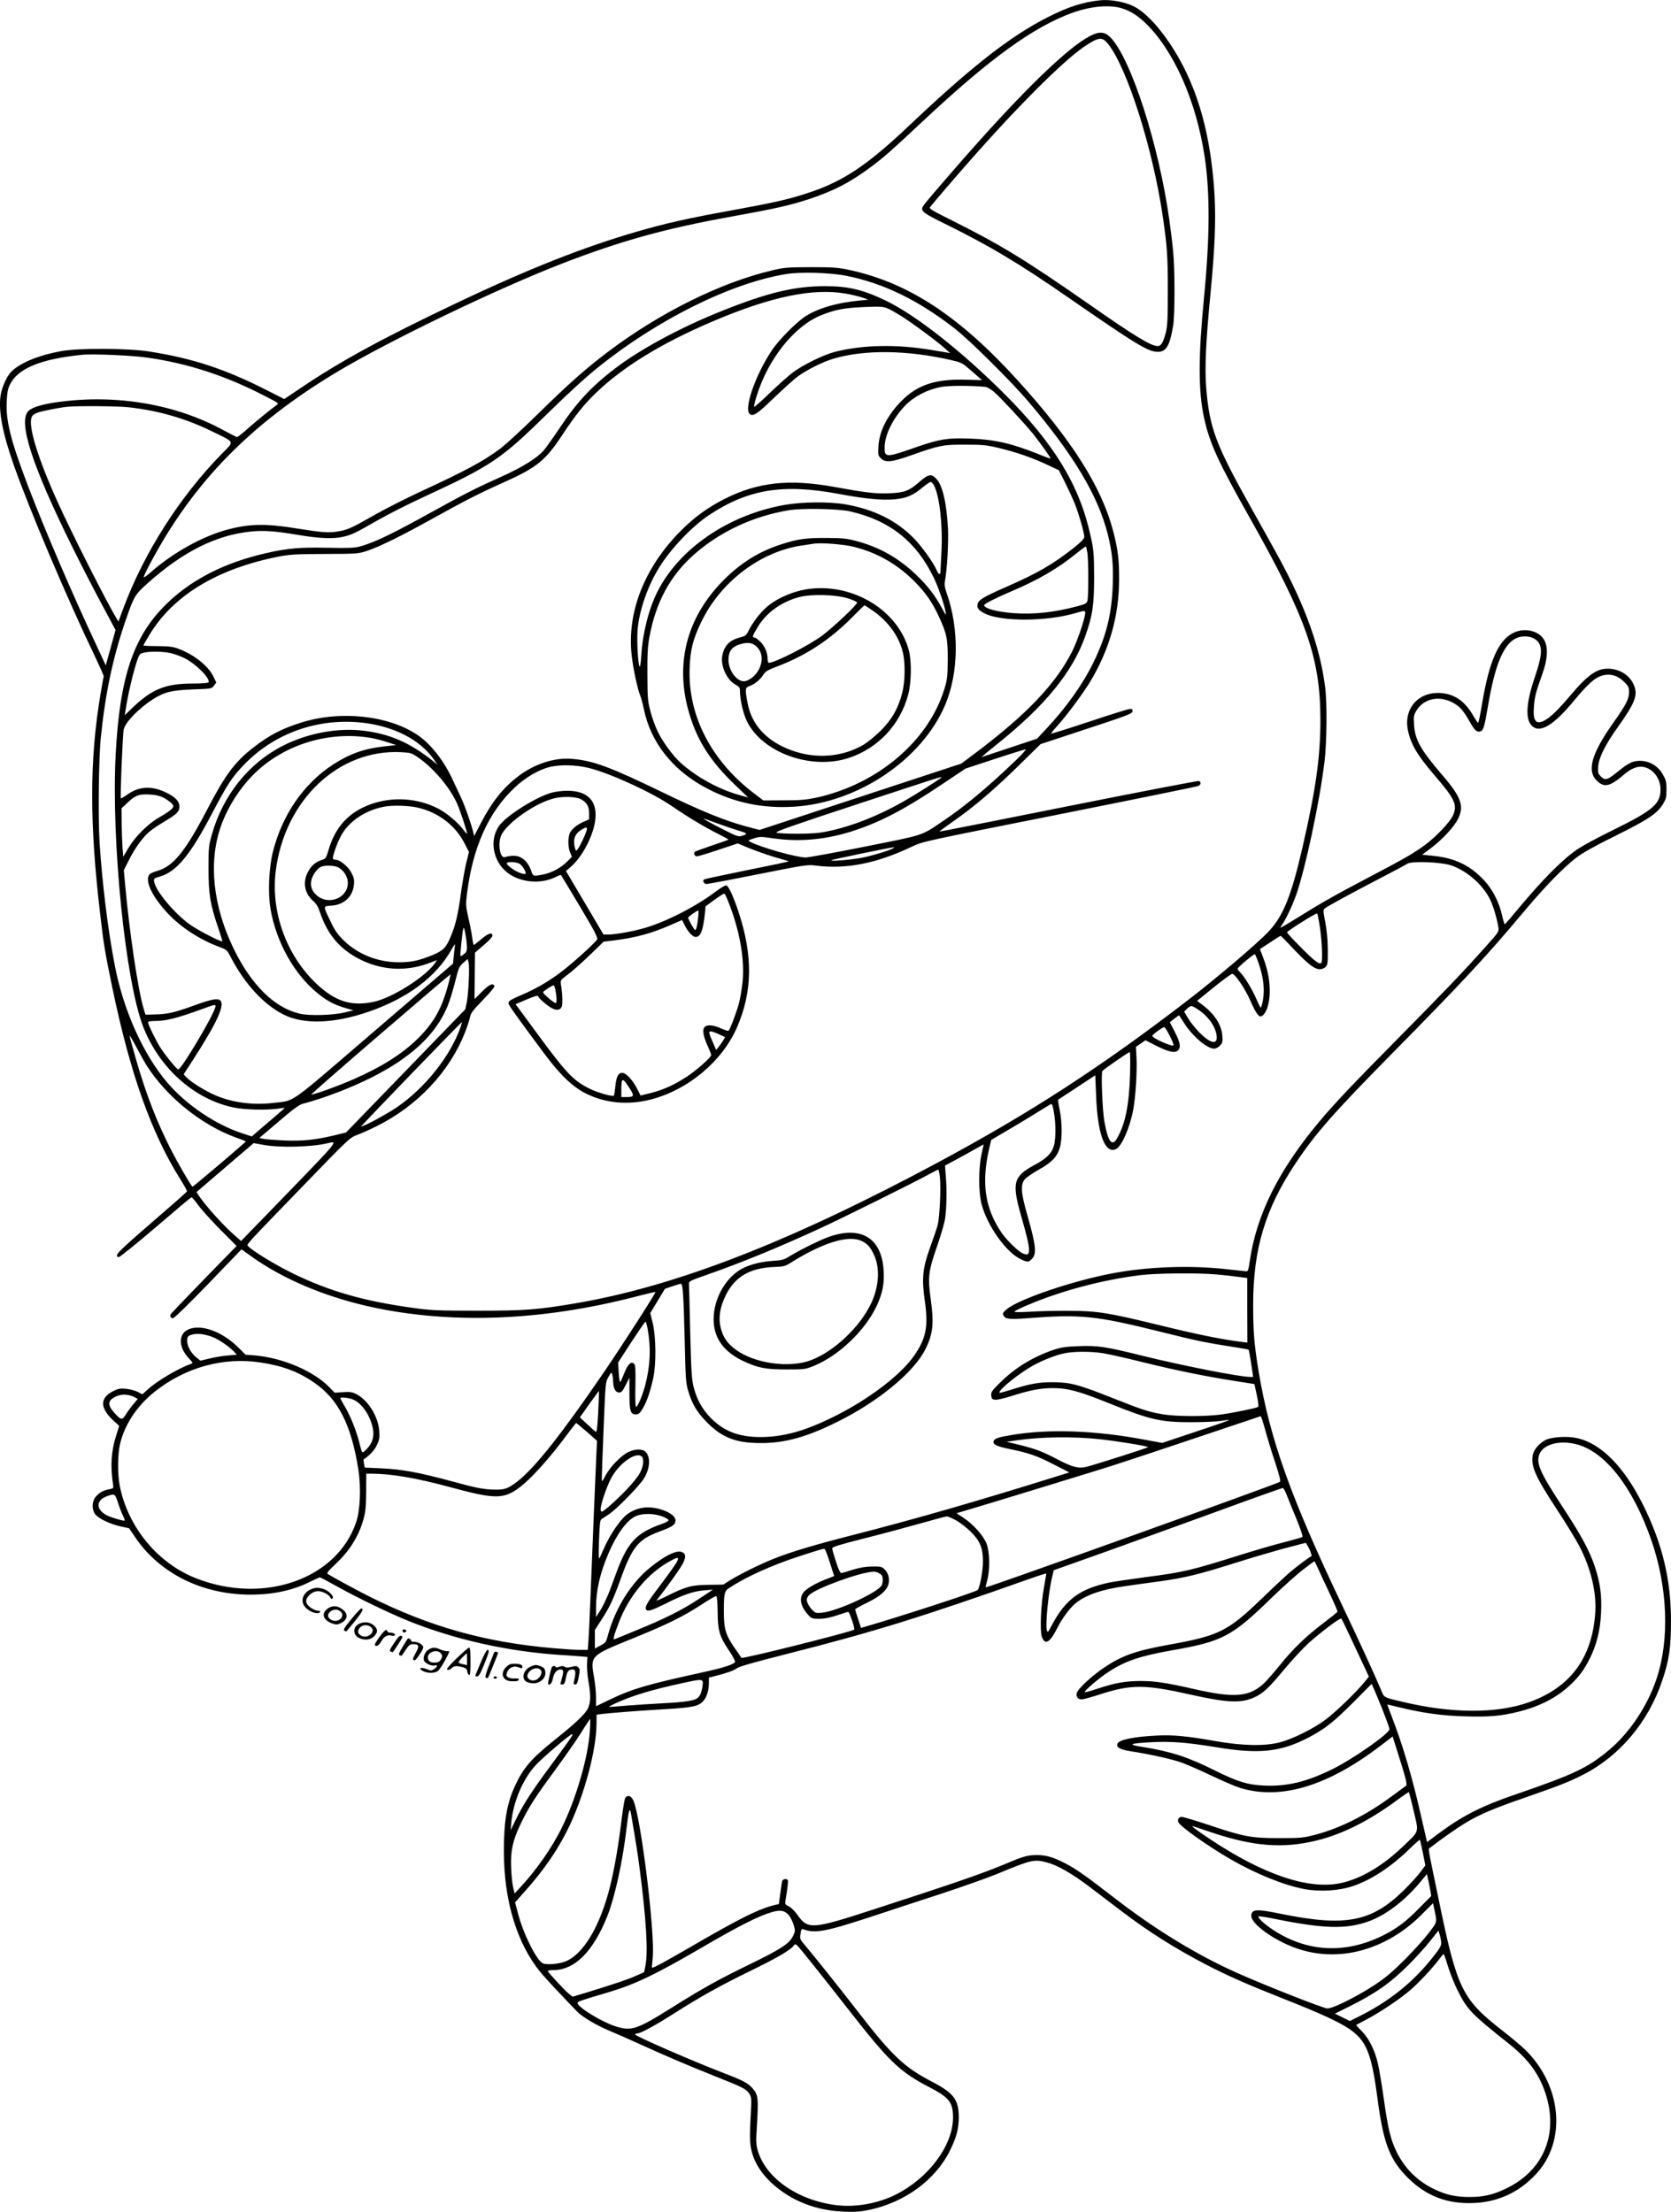 <?xml version="1.0" encoding="UTF-8"?>
<svg xmlns="http://www.w3.org/2000/svg" version="1.0" viewBox="0 0 1450.954 1920.325" preserveAspectRatio="xMidYMid meet">
  <g transform="translate(-285.469,2007.467) scale(0.1,-0.1)" fill="#000000" stroke="none">
    <path d="M12415 20073 c-154 -15 -282 -56 -465 -149 -323 -164 -659 -427 -1195 -934 -377 -358 -588 -497 -907 -598 -160 -51 -279 -78 -658 -147 -363 -66 -551 -108 -800 -180 -467 -135 -951 -326 -1585 -628 -621 -295 -998 -500 -1336 -729 l-146 -98 -154 78 c-359 183 -643 276 -1019 335 -187 29 -614 31 -765 3 -192 -35 -349 -99 -428 -174 -42 -40 -87 -139 -98 -216 -18 -132 18 -322 115 -598 134 -383 468 -1170 712 -1677 40 -84 72 -156 70 -160 -3 -3 -16 -76 -30 -161 -94 -565 -95 -1113 0 -1915 29 -253 41 -320 105 -630 155 -744 337 -1255 589 -1658 34 -53 60 -101 58 -107 -2 -5 -138 -125 -303 -267 -209 -180 -301 -265 -303 -281 -3 -19 0 -23 17 -20 11 2 156 119 321 260 165 142 303 258 308 258 4 0 30 -30 57 -67 27 -38 113 -133 191 -212 l143 -144 -282 -289 c-155 -160 -286 -296 -290 -304 -10 -18 0 -34 21 -34 10 0 147 135 306 299 l288 299 61 -44 c310 -229 735 -400 1202 -484 677 -121 1416 -79 2194 126 73 19 135 33 137 31 6 -5 -292 -469 -453 -704 -357 -523 -596 -825 -745 -940 -89 -68 -116 -76 -233 -70 -81 5 -145 18 -337 71 -280 76 -434 105 -620 113 l-136 6 -7 35 c-3 19 -5 35 -3 36 52 34 92 77 114 122 23 48 26 63 22 124 -9 127 -97 269 -200 321 -35 18 -54 21 -114 17 l-73 -5 -48 49 c-138 141 -405 254 -647 275 l-79 6 -58 58 c-132 132 -300 201 -415 170 -112 -30 -120 -155 -16 -263 32 -34 34 -38 16 -44 -112 -40 -297 -149 -378 -224 l-45 -41 -42 22 c-23 11 -69 24 -100 26 -49 5 -67 2 -111 -20 -118 -58 -117 -148 3 -257 l49 -45 -25 -79 c-45 -138 -53 -270 -29 -427 6 -36 5 -37 -32 -44 -52 -9 -87 -29 -118 -65 -33 -40 -36 -108 -6 -150 27 -38 124 -85 219 -107 l77 -17 54 -80 c213 -313 582 -496 1000 -496 199 0 373 38 524 115 39 19 74 35 78 35 5 0 75 -37 155 -82 179 -99 446 -228 613 -296 407 -164 878 -269 1340 -297 52 -3 122 -8 155 -11 l60 -5 -3 -59 c-2 -32 3 -100 12 -151 21 -120 20 -185 -3 -234 -22 -49 -105 -128 -276 -265 -215 -171 -283 -250 -355 -403 -74 -158 -100 -309 -100 -575 0 -429 113 -801 319 -1052 39 -47 168 -186 313 -336 50 -52 172 -124 290 -173 51 -21 170 -73 263 -116 232 -105 414 -183 645 -275 243 -96 276 -113 301 -153 19 -30 20 -41 13 -177 -5 -80 -8 -179 -6 -221 3 -141 68 -268 192 -382 165 -150 378 -234 620 -244 101 -4 143 -1 220 15 311 65 578 260 704 517 55 110 76 190 76 287 0 153 -44 211 -232 309 -242 125 -349 227 -648 614 -150 194 -386 489 -452 567 -48 55 -49 59 -42 103 5 37 10 45 23 40 98 -38 191 -22 561 99 173 57 461 152 640 210 179 59 397 136 485 172 299 124 318 128 430 99 92 -24 221 -98 373 -214 77 -58 203 -154 279 -212 230 -175 461 -321 728 -460 191 -99 359 -173 690 -304 300 -118 464 -194 552 -253 152 -103 196 -210 248 -602 49 -374 102 -521 238 -666 156 -168 336 -247 557 -247 231 -1 428 85 584 254 265 286 223 765 -95 1077 -30 30 -119 105 -199 167 -349 272 -393 361 -550 1124 -105 506 -96 449 -74 466 86 68 234 171 307 215 122 73 243 124 517 219 304 106 373 133 500 197 320 163 570 461 690 823 59 177 74 283 74 511 1 356 -74 669 -239 1003 -168 339 -371 544 -582 587 -83 18 -218 9 -269 -18 -54 -28 -101 -83 -110 -128 -18 -99 20 -186 213 -480 76 -115 161 -255 190 -310 103 -197 153 -410 139 -590 -29 -388 -218 -640 -574 -768 -280 -100 -673 -99 -1102 4 -170 41 -154 32 -188 113 -52 124 -182 407 -339 737 -440 924 -621 1430 -718 2010 -40 237 -49 353 -49 585 0 486 105 835 369 1231 176 263 328 435 838 953 608 616 821 846 1127 1211 191 229 359 402 470 487 61 46 157 100 345 193 281 139 358 191 410 274 26 44 30 58 30 125 0 67 -4 83 -31 131 -53 94 -157 139 -259 111 -22 -6 -66 -32 -98 -58 -129 -105 -141 -110 -184 -67 -23 23 -25 31 -21 84 6 79 61 189 176 350 135 189 166 262 141 338 -35 110 -150 176 -273 158 -75 -12 -154 -74 -269 -210 -122 -144 -186 -207 -242 -237 -74 -39 -101 -3 -91 121 6 85 18 130 72 280 46 126 53 228 20 293 -42 84 -169 116 -269 68 -131 -63 -211 -245 -273 -615 -15 -91 -30 -166 -35 -166 -4 0 -21 25 -39 56 -73 130 -164 194 -288 202 -192 12 -321 -136 -282 -324 26 -123 82 -217 234 -394 174 -203 198 -253 157 -345 -25 -56 -147 -186 -241 -255 -102 -75 -184 -122 -495 -285 -290 -152 -416 -224 -637 -362 -65 -40 -120 -73 -124 -73 -3 0 3 12 14 28 33 47 88 163 121 256 81 229 205 813 247 1161 20 169 23 510 5 645 -44 344 -170 696 -401 1122 -40 73 -147 266 -238 428 -313 558 -366 700 -394 1053 -13 172 -3 393 37 807 38 394 48 635 36 856 -25 428 -105 774 -245 1069 -128 268 -313 502 -455 574 -74 38 -202 62 -286 54z m176 -69 c74 -22 133 -58 203 -123 251 -238 447 -679 521 -1168 47 -310 45 -704 -5 -1213 -51 -523 -51 -819 0 -1055 49 -221 120 -377 410 -890 480 -852 600 -1197 600 -1732 0 -320 -40 -604 -156 -1107 -97 -420 -165 -590 -292 -727 -94 -101 -453 -407 -722 -613 -737 -566 -1348 -962 -2140 -1388 -1288 -692 -2281 -1079 -3153 -1228 -338 -57 -438 -65 -857 -65 -346 0 -402 3 -555 24 -427 58 -732 145 -1050 301 -150 73 -354 198 -384 234 -16 19 -54 -22 492 542 378 391 390 402 450 424 34 12 110 46 170 76 357 177 638 476 771 820 19 49 38 107 42 129 6 33 26 59 111 147 58 59 103 113 101 120 -11 32 -43 18 -107 -46 l-66 -66 2 202 2 202 75 64 c45 38 76 72 76 83 0 33 -35 22 -97 -31 -32 -27 -61 -50 -64 -50 -3 0 -9 26 -13 58 -4 31 -18 109 -33 172 -24 108 -25 121 -14 210 50 409 188 715 418 930 88 83 202 150 298 175 91 23 234 20 347 -9 186 -47 549 -214 715 -329 136 -93 281 -181 401 -241 50 -25 92 -48 92 -50 0 -3 -62 -25 -137 -50 -76 -26 -144 -50 -152 -55 -18 -12 -7 -41 16 -41 10 0 93 25 185 56 l168 56 97 -40 c54 -22 152 -57 218 -77 66 -19 124 -37 129 -38 6 -2 -155 -36 -356 -76 -201 -41 -371 -77 -378 -81 -19 -12 -4 -40 22 -40 12 0 214 38 448 85 403 80 429 84 495 75 265 -35 533 18 840 165 89 43 104 46 1275 279 652 130 1195 241 1208 246 25 11 29 35 7 44 -8 3 -517 -95 -1132 -218 -615 -123 -1119 -223 -1121 -221 -2 1 41 33 95 71 204 141 386 296 630 538 l153 150 397 131 c356 117 398 133 401 153 3 17 -2 22 -20 22 -13 0 -171 -49 -353 -110 -181 -60 -331 -107 -333 -105 -3 2 21 32 53 67 81 89 221 278 284 381 168 279 252 572 253 887 1 174 -10 266 -52 425 -100 381 -354 783 -822 1300 -512 565 -955 856 -1473 967 -97 20 -136 23 -330 23 -206 -1 -228 -2 -340 -29 -442 -104 -974 -368 -1420 -705 -190 -143 -341 -277 -595 -526 -140 -138 -292 -278 -338 -313 -150 -112 -299 -192 -701 -378 -123 -57 -298 -146 -390 -198 -205 -117 -238 -132 -326 -146 -79 -13 -138 -8 -350 26 -270 44 -410 42 -600 -8 -220 -58 -474 -199 -667 -368 -32 -29 -62 -50 -65 -47 -3 3 23 59 58 124 374 703 872 1211 1628 1663 467 278 1402 727 1961 942 505 194 880 298 1455 402 383 69 509 98 672 151 218 72 364 148 548 286 111 84 175 140 435 384 584 548 968 827 1310 950 156 55 314 70 421 39z m-2387 -2324 c318 -63 622 -210 936 -454 129 -99 498 -465 646 -640 392 -462 603 -814 688 -1151 38 -153 49 -261 43 -435 -8 -254 -56 -448 -167 -675 -93 -191 -238 -395 -414 -582 l-77 -82 -232 -77 c-128 -42 -239 -79 -247 -82 -8 -3 55 50 140 118 410 328 649 622 758 931 64 180 77 271 77 514 -1 199 -3 232 -28 345 -94 444 -315 809 -751 1245 -376 375 -769 684 -1031 810 -197 95 -324 125 -525 125 -265 0 -493 -54 -890 -212 -338 -134 -677 -314 -895 -473 -227 -167 -361 -307 -520 -545 -57 -85 -120 -174 -140 -197 -56 -65 -188 -147 -367 -227 -215 -96 -327 -153 -603 -306 -303 -168 -456 -244 -568 -282 -100 -34 -93 -33 -422 -28 -195 2 -316 -13 -520 -65 -330 -85 -597 -228 -801 -430 -282 -278 -400 -632 -435 -1300 -39 -756 85 -1975 241 -2370 141 -357 444 -626 785 -696 96 -20 283 -24 385 -10 30 5 56 8 57 7 1 -1 -33 -31 -75 -67 -42 -36 -107 -92 -144 -123 l-67 -58 -83 27 c-232 76 -483 246 -646 435 -211 245 -385 630 -460 1020 -60 308 -110 716 -133 1075 -13 211 -7 733 11 905 39 387 107 706 218 1025 70 204 80 219 190 317 308 275 593 417 897 448 111 11 209 4 410 -30 177 -30 305 -36 388 -16 78 18 99 28 309 148 86 49 262 138 390 197 596 276 670 326 1083 731 168 165 332 315 431 394 520 418 1156 733 1634 811 124 21 383 13 524 -15z m-3 -155 c46 -8 109 -23 139 -33 l55 -19 -70 -7 c-199 -19 -351 -62 -468 -132 -80 -49 -238 -207 -302 -304 -143 -215 -243 -506 -190 -550 29 -24 67 2 213 143 81 78 176 164 212 189 79 56 212 122 300 148 272 81 642 76 1025 -12 79 -18 97 -26 144 -67 29 -25 69 -60 88 -76 l35 -31 -136 4 c-267 8 -426 -44 -565 -186 -122 -124 -191 -260 -199 -394 -4 -72 -3 -78 21 -102 40 -40 91 -35 259 24 251 89 280 95 473 94 150 0 184 -3 289 -28 148 -35 291 -84 423 -146 l102 -48 56 -111 c30 -61 68 -144 84 -184 33 -82 81 -251 81 -284 0 -15 -26 -42 -87 -91 -185 -147 -317 -223 -600 -347 -183 -80 -231 -109 -239 -142 -9 -34 4 -53 52 -80 140 -78 551 -77 809 2 75 22 78 21 70 -22 -11 -65 -72 -238 -110 -313 -141 -280 -393 -546 -831 -876 l-132 -99 -876 -288 -876 -288 -118 31 c-182 49 -380 129 -717 292 -467 226 -609 279 -794 294 -153 13 -326 -44 -468 -152 -131 -101 -227 -221 -323 -406 l-58 -112 -11 45 c-19 73 -71 219 -101 284 -16 33 -48 103 -73 156 -77 168 -189 311 -302 389 -253 174 -677 220 -1022 109 -170 -55 -268 -106 -409 -215 -159 -123 -245 -238 -402 -541 -189 -362 -293 -490 -430 -529 -32 -9 -63 -23 -70 -32 -42 -54 22 -190 160 -338 114 -122 285 -232 453 -293 57 -21 62 -25 93 -86 121 -232 286 -412 459 -499 175 -88 437 -79 737 24 342 118 591 305 723 544 19 33 32 50 29 36 -2 -14 -8 -56 -11 -93 l-7 -69 -685 -588 c-763 -656 -680 -597 -874 -621 -184 -22 -371 4 -524 75 -85 39 -198 111 -233 149 l-23 24 74 114 c213 329 286 486 245 527 -22 22 -77 12 -225 -42 -173 -63 -235 -77 -345 -79 l-80 -2 -14 45 c-50 163 -125 665 -164 1097 l-10 113 44 87 c50 101 120 198 178 247 22 19 81 59 132 89 107 64 129 86 129 128 0 44 -32 80 -104 117 -130 66 -239 63 -343 -8 -32 -23 -60 -39 -62 -37 -7 7 16 561 25 599 14 62 133 185 253 261 98 63 162 79 347 86 163 6 164 6 184 33 l20 27 -27 55 c-44 90 -170 190 -302 238 -48 18 -81 22 -181 23 -68 0 -123 3 -123 6 0 3 22 43 50 88 207 346 591 578 1124 683 97 19 147 22 401 23 285 1 291 2 370 28 107 36 291 126 575 284 274 152 399 216 605 308 289 129 366 191 510 410 115 174 189 267 296 370 238 228 569 430 1009 618 507 216 873 293 1161 242z m469 -188 c89 -54 327 -229 395 -292 l40 -36 -35 6 c-19 3 -73 12 -120 20 -304 52 -601 47 -845 -15 -102 -26 -280 -114 -370 -182 -38 -29 -127 -109 -198 -177 -70 -68 -130 -121 -134 -118 -3 4 7 46 22 94 99 321 326 606 558 700 120 49 204 65 377 72 185 7 172 10 310 -72z m-6538 -367 c353 -50 678 -156 1018 -331 134 -69 130 -65 100 -86 -43 -30 -182 -144 -256 -210 -39 -35 -76 -63 -81 -63 -5 0 -58 27 -117 59 -415 227 -931 315 -1439 245 -136 -19 -226 -46 -257 -79 -89 -95 33 -472 381 -1176 75 -152 191 -377 257 -500 l120 -224 -42 -153 -43 -154 -88 189 c-214 458 -437 978 -583 1358 -153 400 -197 572 -189 740 3 76 9 111 26 147 68 143 265 225 626 262 93 10 436 -5 567 -24z m7279 -254 c15 -2 48 -21 75 -44 52 -44 262 -269 338 -363 61 -76 157 -211 153 -215 -2 -2 -53 16 -113 41 -227 91 -378 125 -590 132 -191 7 -263 -5 -459 -73 -272 -95 -281 -95 -279 2 2 105 75 252 180 359 76 78 192 138 309 160 71 13 252 13 386 1z m-7443 -177 c259 -28 499 -97 727 -209 206 -101 197 -81 84 -197 -362 -369 -673 -857 -852 -1336 l-44 -119 -20 34 c-81 132 -393 749 -504 996 -173 380 -261 665 -230 743 7 20 23 31 58 43 47 15 184 42 253 49 80 9 438 6 528 -4z m8329 -1266 c10 -70 10 -377 0 -414 -6 -23 -17 -29 -84 -47 -203 -54 -374 -73 -553 -61 -143 10 -260 41 -260 69 0 12 99 62 235 120 234 99 404 198 565 329 41 33 78 60 82 61 4 0 10 -26 15 -57z m3880 -743 c76 -46 77 -124 3 -340 -73 -214 -82 -359 -25 -416 70 -70 191 3 370 221 91 110 157 175 202 198 81 42 164 28 230 -38 38 -38 43 -47 43 -89 0 -60 -24 -107 -140 -271 -189 -268 -229 -417 -136 -502 63 -58 112 -46 231 56 64 55 118 76 170 67 85 -16 148 -100 148 -195 0 -126 -63 -181 -408 -351 -177 -87 -287 -148 -345 -191 -116 -86 -277 -250 -450 -456 -79 -95 -146 -173 -149 -173 -4 0 -14 35 -24 79 -25 113 -83 225 -156 303 -118 127 -251 192 -431 211 l-106 11 77 58 c97 73 200 184 233 251 57 113 30 190 -136 383 -190 221 -238 308 -245 439 -4 76 -3 82 26 128 64 98 195 124 311 61 62 -34 87 -62 146 -164 45 -80 63 -95 95 -85 24 8 34 42 65 225 61 359 136 537 249 586 45 20 115 17 152 -6z m-11844 -125 c37 -8 95 -29 129 -47 102 -54 222 -177 203 -208 -4 -6 -64 -10 -138 -10 -234 0 -352 -48 -521 -209 l-68 -66 7 45 c28 186 99 458 125 484 25 25 168 31 263 11z m1672 -605 c271 -32 494 -146 615 -316 l34 -49 -34 28 c-203 162 -377 239 -604 267 -224 29 -488 -20 -703 -129 -299 -151 -524 -433 -620 -776 -26 -94 -28 -112 -28 -295 1 -221 14 -303 84 -510 22 -63 38 -116 36 -118 -9 -9 -224 103 -285 148 -136 101 -290 285 -306 367 -6 30 -5 31 48 47 146 42 266 188 458 556 132 252 174 315 289 431 263 264 636 392 1016 349z m70 -132 c32 -5 95 -21 140 -36 l80 -26 -107 -12 c-176 -20 -299 -65 -443 -158 -254 -166 -440 -436 -521 -758 -35 -139 -44 -360 -20 -498 50 -284 203 -560 404 -725 80 -67 149 -104 242 -131 l74 -21 -74 -18 c-110 -26 -308 -31 -394 -11 -219 52 -418 248 -571 561 -181 371 -222 753 -113 1064 61 174 173 347 306 473 259 244 639 357 997 296z m5605 -190 c-248 -238 -441 -399 -630 -527 -201 -136 -156 -121 -681 -226 -260 -52 -494 -95 -519 -95 -79 0 -388 87 -479 135 -24 12 -23 13 28 30 51 17 59 17 179 0 228 -32 462 -9 698 70 232 77 441 187 761 402 l202 135 253 83 c139 46 260 83 268 84 8 0 -28 -41 -80 -91z m-5200 24 c137 -93 281 -263 344 -405 27 -61 86 -239 86 -259 0 -6 -13 7 -28 28 -47 64 -144 147 -218 186 -181 95 -400 109 -594 39 -190 -70 -307 -199 -365 -404 -18 -62 -23 -68 -55 -78 -52 -17 -87 -45 -115 -93 -54 -92 -40 -192 36 -261 31 -27 47 -54 64 -106 64 -188 169 -312 336 -399 190 -99 402 -113 602 -40 l77 29 -20 -29 c-86 -120 -375 -302 -533 -334 -193 -40 -332 4 -495 158 -262 248 -397 625 -353 979 78 617 547 1060 1091 1031 78 -4 89 -7 140 -42z m4550 -176 c0 -7 -215 -144 -334 -212 -217 -123 -439 -211 -646 -255 -84 -18 -139 -22 -270 -23 -93 0 -173 4 -183 10 -13 8 143 63 700 246 723 238 733 241 733 234z m-6760 -175 c51 -26 90 -59 90 -76 0 -18 -38 -48 -129 -101 -99 -58 -206 -167 -266 -269 l-40 -69 -7 84 c-3 47 -6 142 -7 211 l-1 126 50 47 c70 66 100 77 190 73 53 -3 88 -10 120 -26z m2224 -91 c173 -44 314 -153 392 -303 l41 -79 -24 -96 c-13 -53 -32 -164 -44 -247 -25 -191 -48 -291 -90 -390 -41 -99 -64 -123 -160 -163 -115 -47 -183 -62 -290 -62 -183 0 -357 69 -480 190 -52 51 -76 85 -112 160 -69 144 -69 137 7 142 108 7 185 79 194 183 4 45 0 61 -24 106 -29 53 -98 109 -135 109 -10 0 -20 4 -23 9 -8 12 37 141 70 200 66 123 208 219 369 251 79 16 228 11 309 -10z m2606 -140 c58 -21 132 -46 165 -56 79 -23 85 -30 38 -44 -38 -12 -43 -10 -160 49 -118 59 -208 110 -168 96 11 -4 67 -24 125 -45z m1510 -210 c-28 -19 -196 -69 -280 -84 -102 -18 -268 -31 -257 -20 5 6 499 108 542 113 6 0 3 -4 -5 -9z m4849 -150 c138 -49 272 -168 334 -294 27 -54 61 -169 72 -241 6 -40 4 -42 -106 -165 -196 -220 -354 -385 -769 -805 -407 -412 -541 -554 -681 -720 -351 -419 -543 -804 -602 -1207 -12 -82 -16 -93 -33 -91 -10 1 -89 10 -174 19 -319 35 -683 21 -988 -37 -350 -66 -817 -226 -918 -313 -32 -28 -35 -35 -26 -53 17 -31 52 -35 198 -24 474 37 600 24 1174 -119 313 -78 373 -90 594 -125 87 -13 161 -26 163 -29 2 -2 12 -56 22 -120 l17 -116 -26 0 c-91 0 -593 99 -940 185 -318 79 -386 89 -553 82 -107 -4 -147 -10 -212 -31 -178 -60 -334 -155 -463 -282 -75 -74 -83 -85 -80 -116 3 -29 7 -33 34 -36 17 -2 73 11 125 27 170 55 267 74 374 74 132 0 232 -27 503 -137 345 -139 439 -160 707 -159 99 0 211 5 250 11 38 6 71 10 73 8 2 -2 -128 -48 -289 -101 l-293 -98 -140 26 c-443 84 -848 98 -1179 41 -105 -18 -135 -28 -144 -50 -11 -29 24 -47 139 -70 170 -35 235 -58 383 -134 l135 -69 -128 -40 c-676 -211 -1196 -361 -1738 -500 -367 -94 -545 -148 -707 -212 -116 -46 -300 -138 -377 -187 l-55 -35 -130 -2 c-148 -2 -195 -15 -365 -100 -52 -26 -90 -41 -84 -34 90 113 212 284 231 325 26 57 22 81 -13 94 -47 18 -149 -33 -277 -137 -166 -136 -302 -356 -364 -587 -15 -58 -19 -64 -65 -88 l-48 -26 0 81 0 80 60 93 c69 107 99 171 160 339 102 286 155 353 334 420 124 46 146 62 146 101 0 46 -99 99 -209 110 -74 8 -153 -14 -214 -61 -53 -41 -143 -170 -190 -276 -19 -41 -39 -85 -45 -99 -9 -20 -11 13 -6 150 5 141 9 177 21 185 8 6 36 23 61 40 70 45 272 252 311 318 51 87 55 183 11 227 -27 27 -91 26 -149 -2 -62 -29 -159 -129 -198 -203 -32 -60 -32 -60 -33 -25 0 19 7 215 16 435 16 398 16 400 42 445 25 44 26 44 33 20 4 -14 8 -43 8 -65 2 -56 21 -90 51 -90 21 0 31 11 57 64 l33 64 0 -134 c0 -155 9 -184 55 -184 25 0 35 8 61 52 36 60 65 146 91 264 26 122 24 352 -4 474 l-22 90 64 105 63 105 64 22 c34 12 68 22 75 22 17 1 23 -94 33 -499 7 -318 10 -363 30 -430 33 -114 76 -186 165 -276 131 -132 251 -178 465 -178 209 -1 400 52 665 184 356 176 665 431 764 629 68 135 77 225 46 446 -25 178 -18 237 53 440 33 94 65 203 72 243 14 87 18 254 7 377 l-7 90 97 52 c54 29 130 71 168 93 l71 39 -19 -87 c-27 -126 -26 -332 1 -433 52 -193 216 -421 344 -479 56 -25 64 -25 93 5 43 42 35 118 -40 380 -56 196 -61 265 -21 312 13 15 68 53 121 83 113 63 159 111 182 190 22 72 21 220 -1 328 -10 46 -15 86 -13 89 3 3 77 51 164 108 l158 104 7 -172 c12 -338 77 -513 172 -469 50 22 121 185 151 344 20 110 34 330 28 448 l-5 96 41 28 42 29 92 -47 c106 -54 165 -67 190 -41 27 27 20 68 -27 160 l-44 85 40 31 c21 17 40 30 41 28 2 -2 22 -33 45 -69 73 -114 198 -220 260 -220 13 0 35 12 49 26 23 24 25 31 21 89 -9 100 -73 195 -192 280 l-27 20 145 118 c80 64 152 117 160 117 25 0 114 -132 157 -232 40 -92 69 -138 88 -138 24 0 52 41 66 95 30 118 15 267 -42 415 l-28 75 88 57 c48 32 89 58 91 58 3 0 33 -30 68 -67 161 -173 223 -223 273 -223 20 0 39 8 51 21 17 19 19 36 18 153 -1 85 -9 168 -22 236 -19 97 -19 106 -4 118 27 21 228 130 470 256 122 63 232 122 245 131 36 26 299 16 386 -15z m-9669 -15 c50 -26 85 -82 85 -136 0 -131 -167 -198 -270 -108 -44 39 -60 85 -45 138 12 45 53 98 84 111 34 14 115 11 146 -5z m8525 -517 c18 -113 26 -300 13 -313 -17 -17 -62 17 -175 132 -68 68 -123 128 -123 133 0 11 252 169 261 164 4 -2 15 -54 24 -116z m-7406 -175 c1 -33 -4 -46 -26 -62 -14 -12 -28 -19 -30 -17 -5 5 15 199 24 236 5 19 9 8 19 -45 7 -38 13 -89 13 -112z m6880 -158 c38 -114 48 -218 31 -310 -7 -36 -16 -63 -20 -58 -4 4 -22 42 -40 83 -36 82 -105 194 -138 224 -12 11 -22 24 -21 30 0 12 136 126 149 126 4 0 22 -43 39 -95z m-6864 -135 c-3 -74 -11 -160 -18 -192 l-12 -56 -518 -535 -518 -535 -107 -26 c-166 -39 -270 -49 -432 -43 -80 4 -160 10 -179 14 l-34 8 167 142 c125 107 176 145 208 154 186 49 411 135 599 229 344 173 557 372 659 617 18 43 48 138 66 212 31 124 36 135 71 166 l38 33 8 -27 c5 -14 6 -87 2 -161z m-171 -5 c-58 -230 -129 -358 -276 -502 -132 -129 -309 -241 -550 -347 -129 -57 -355 -139 -370 -134 -4 2 266 238 600 525 333 287 608 521 609 519 1 -1 -5 -29 -13 -61z m-2030 -227 c-28 -92 -295 -538 -321 -538 -13 0 -97 102 -152 183 -34 51 -111 207 -111 226 0 7 21 11 54 11 105 0 198 24 441 113 88 33 98 33 89 5z m8552 -31 c85 -62 142 -154 144 -228 1 -68 -61 -50 -155 46 -33 34 -75 87 -94 119 l-34 57 23 24 c13 14 31 25 41 25 9 0 43 -19 75 -43z m-6422 -139 c-89 -254 -308 -529 -555 -698 -86 -59 -299 -173 -308 -165 -3 4 867 905 874 905 2 0 -3 -19 -11 -42z m6158 -77 c21 -40 35 -77 33 -82 -10 -15 -185 62 -185 82 0 11 94 79 105 76 6 -2 27 -36 47 -76z m-8888 -251 c177 -280 484 -527 789 -635 42 -15 77 -29 77 -30 0 -6 -461 -397 -464 -394 -21 22 -131 213 -185 319 -128 251 -217 482 -307 793 -30 103 -54 193 -54 200 0 6 26 -37 58 -98 32 -60 71 -130 86 -155z m8543 -87 c-8 -259 -40 -421 -109 -545 -46 -85 -81 -42 -114 140 -17 97 -30 421 -17 438 11 15 226 164 237 164 5 0 6 -85 3 -197z m-673 -270 c28 -98 34 -272 11 -349 -18 -63 -66 -110 -168 -164 -185 -100 -199 -153 -112 -455 86 -298 86 -352 4 -309 -41 21 -135 114 -177 175 -146 215 -178 434 -106 741 l16 66 146 86 c81 47 197 117 257 155 61 38 113 70 117 70 4 1 9 -7 12 -16z m-6629 -743 l-417 -430 -69 61 c-96 85 -248 256 -302 339 l-16 25 187 160 c102 88 214 184 248 212 l61 53 84 -15 c145 -27 421 -19 559 14 93 23 94 24 -335 -419z m5651 124 c10 -100 -2 -350 -20 -418 -9 -33 -40 -123 -68 -200 -62 -173 -71 -262 -43 -456 32 -226 11 -330 -99 -484 -120 -168 -402 -380 -701 -526 -247 -122 -433 -172 -630 -172 -186 1 -311 49 -425 162 -76 77 -122 158 -151 267 -18 69 -22 126 -31 478 -5 220 -10 411 -11 423 -2 22 10 28 148 76 308 108 618 235 980 401 184 84 833 406 965 479 36 19 68 36 72 36 3 0 10 -30 14 -66z m2399 -844 c61 -5 146 -15 190 -21 l80 -10 0 -281 1 -280 -56 7 c-162 20 -381 64 -690 140 -462 113 -553 128 -805 129 -110 1 -262 -3 -339 -8 -93 -5 -136 -5 -132 2 3 6 57 32 119 58 292 124 654 219 977 258 137 17 501 20 655 6z m-4937 -472 c30 -166 24 -313 -19 -483 -23 -90 -67 -195 -81 -195 -6 0 -9 69 -6 180 2 151 1 182 -12 195 -25 24 -54 -5 -86 -85 -15 -39 -31 -73 -34 -75 -4 -3 -10 35 -13 83 l-5 87 115 178 c64 97 119 177 123 177 3 0 12 -28 18 -62z m-3781 -70 c54 -20 150 -85 191 -130 l23 -25 -78 -7 c-43 -3 -114 -15 -158 -26 l-80 -19 -35 28 c-46 37 -80 97 -80 143 0 40 7 48 54 58 42 9 100 1 163 -22z m7742 -143 c51 -9 202 -43 335 -76 269 -67 545 -124 802 -164 l171 -27 21 -97 c14 -66 17 -98 10 -102 -16 -10 -210 -50 -318 -65 -131 -19 -395 -18 -506 1 -130 23 -174 37 -434 140 -302 120 -371 138 -520 139 -124 1 -203 -13 -368 -66 -52 -16 -96 -28 -98 -26 -15 16 125 135 249 212 89 56 220 111 308 130 86 19 234 19 348 1z m-7319 -80 c190 -29 329 -81 465 -176 208 -144 319 -363 381 -750 25 -160 17 -358 -20 -464 -168 -490 -798 -711 -1382 -486 -338 130 -600 447 -670 809 -19 99 -18 266 2 355 39 171 147 335 301 458 268 213 599 304 923 254z m2933 -342 c-6 -171 -15 -264 -23 -261 -4 2 -37 31 -74 65 l-66 62 82 116 c46 63 83 115 84 115 1 0 -1 -44 -3 -97z m-4032 42 l30 -16 -39 -47 c-22 -26 -51 -66 -66 -90 -31 -49 -40 -48 -98 16 -63 70 -59 109 15 143 47 22 107 20 158 -6z m1908 -25 c76 -38 143 -142 164 -251 13 -71 -6 -128 -58 -179 -38 -37 -35 -40 -60 59 -27 105 -73 221 -120 303 -25 43 -45 80 -45 83 0 13 85 3 119 -15z m7911 -257 c17 -65 56 -192 86 -282 39 -119 51 -167 42 -172 -36 -23 -2547 -923 -2554 -916 -2 2 4 30 13 62 25 92 22 245 -6 318 -28 70 -116 169 -202 225 l-59 39 43 12 c138 40 1126 342 1302 398 116 37 453 149 750 249 297 100 543 182 546 183 4 1 21 -52 39 -116z m-5889 -20 l88 -78 -5 -95 c-5 -102 -37 -872 -54 -1310 -6 -146 -13 -298 -16 -337 l-6 -73 -66 0 c-37 0 -142 7 -235 15 -593 52 -1069 186 -1592 447 -108 54 -327 173 -364 197 -12 7 2 25 63 82 126 117 208 249 248 398 17 61 21 107 22 234 l1 157 46 0 c170 0 390 -38 679 -116 374 -102 456 -105 579 -23 110 74 287 268 465 512 28 37 52 67 54 67 2 0 44 -35 93 -77z m4446 -63 c159 -17 435 -62 426 -70 -8 -8 -448 -148 -532 -170 -68 -18 -123 -4 -248 61 -139 73 -193 93 -336 129 l-112 27 90 13 c210 30 483 34 712 10z m4148 -45 c249 -65 488 -372 648 -831 143 -411 160 -864 46 -1204 -79 -238 -236 -473 -416 -622 -181 -151 -300 -208 -798 -379 -303 -103 -472 -189 -680 -344 l-99 -74 -52 227 c-77 339 -158 613 -254 862 -22 58 -40 105 -40 106 0 1 44 -10 98 -23 210 -51 378 -75 582 -80 214 -6 311 3 466 42 178 45 322 119 435 223 83 77 127 135 179 239 59 119 90 244 97 394 7 155 -7 259 -53 399 -46 139 -118 273 -277 515 -203 309 -237 388 -204 467 36 85 176 121 322 83z m-8117 -107 c20 -20 14 -81 -14 -137 -15 -29 -63 -91 -108 -138 -87 -93 -210 -203 -226 -203 -6 0 -10 11 -10 24 0 38 54 198 91 266 69 131 219 236 267 188z m5600 -334 c12 -32 50 -126 84 -207 35 -85 57 -151 52 -156 -5 -4 -76 -25 -159 -46 -82 -21 -256 -71 -385 -112 -427 -134 -483 -148 -831 -193 -125 -17 -261 -37 -301 -45 -256 -54 -381 -146 -500 -370 -35 -67 -37 -68 -44 -41 -13 53 17 347 49 469 l12 49 450 160 c248 89 693 250 990 358 297 109 544 197 550 196 5 -2 20 -29 33 -62z m-10149 -66 c13 -40 32 -90 43 -111 11 -22 17 -41 14 -44 -6 -6 -112 25 -151 44 -100 51 -100 132 0 168 66 23 69 22 94 -57z m4726 -119 c30 -11 55 -26 55 -33 0 -7 -24 -20 -52 -30 -237 -83 -309 -164 -418 -471 -51 -144 -86 -223 -128 -290 l-32 -50 0 80 c0 152 35 303 109 475 73 169 159 286 236 321 56 26 159 25 230 -2z m2555 -36 c35 -21 92 -65 126 -99 79 -79 104 -140 104 -257 0 -79 -28 -229 -46 -247 -17 -17 -663 -227 -961 -314 l-52 -15 -25 77 c-14 42 -26 80 -26 84 0 4 46 30 103 57 115 57 174 108 187 165 11 48 -3 96 -36 127 -23 22 -34 24 -107 23 -58 -1 -107 -9 -167 -28 -47 -15 -91 -28 -99 -29 -10 -1 -25 29 -47 98 -18 55 -33 107 -33 116 -1 13 58 31 282 88 155 39 374 98 487 130 113 32 214 59 225 60 11 0 49 -16 85 -36z m3065 -250 c16 -35 22 -59 15 -61 -18 -6 -132 -92 -200 -151 -35 -31 -141 -130 -235 -221 -285 -275 -367 -316 -774 -390 -308 -55 -425 -95 -582 -199 -113 -75 -235 -188 -245 -227 -8 -30 11 -54 43 -54 13 0 81 19 150 41 279 91 394 91 804 -1 323 -72 440 -75 560 -15 70 36 116 80 249 241 65 77 156 176 203 219 105 95 279 227 289 217 4 -4 59 -119 123 -256 l116 -248 -38 -47 c-70 -87 -258 -268 -343 -330 -106 -78 -278 -163 -390 -193 -130 -35 -328 -31 -560 10 -247 44 -375 56 -515 48 -196 -10 -318 -35 -336 -68 -17 -31 19 -53 107 -67 157 -24 337 -63 427 -92 51 -16 175 -70 277 -119 102 -48 215 -97 252 -108 352 -108 759 14 1219 365 l106 81 51 -161 c64 -201 77 -257 66 -266 -5 -3 -56 -41 -114 -84 -221 -165 -450 -282 -668 -340 -112 -29 -126 -31 -317 -31 -244 -1 -311 12 -617 115 -115 38 -219 69 -232 69 -25 0 -39 -20 -30 -45 15 -37 255 -208 458 -325 219 -126 460 -223 634 -256 139 -26 301 -16 426 26 159 54 330 166 491 323 47 46 87 81 89 78 2 -3 14 -55 26 -114 l21 -108 -42 -57 c-23 -31 -85 -100 -138 -152 -285 -283 -510 -327 -1081 -210 -208 43 -250 39 -250 -21 0 -57 141 -170 308 -246 225 -103 474 -114 713 -32 171 58 331 161 467 300 l90 90 10 -48 c26 -123 29 -110 -45 -208 -37 -49 -130 -153 -208 -231 -111 -111 -166 -158 -264 -223 -156 -102 -362 -205 -411 -204 -33 0 -535 198 -780 307 -358 160 -719 381 -1080 661 -235 182 -314 238 -412 290 -115 60 -183 78 -277 73 -67 -4 -99 -14 -261 -82 -190 -79 -414 -157 -1120 -386 -543 -177 -580 -180 -670 -52 -24 35 -55 65 -76 75 -32 16 -34 20 -29 50 18 109 25 169 20 178 -10 16 -43 10 -49 -8 -2 -10 -10 -59 -16 -108 l-12 -91 -63 -16 c-123 -33 -296 -120 -680 -343 -243 -141 -353 -201 -358 -194 -3 2 0 40 5 84 23 207 -103 1232 -169 1370 -21 44 -58 49 -73 10 -5 -14 -21 -119 -35 -233 -28 -226 -71 -455 -112 -596 -87 -305 -219 -515 -361 -578 -53 -24 -165 -35 -202 -20 -53 21 -170 252 -216 429 l-27 101 88 99 c170 190 298 379 390 577 128 276 225 642 229 863 l1 91 50 6 c86 10 291 26 538 41 250 15 298 25 340 73 28 31 46 90 47 149 l0 52 43 11 c110 28 176 51 201 71 19 15 150 52 434 124 746 189 1161 317 2110 653 78 28 142 48 142 44 0 -4 -10 -56 -20 -117 -27 -148 -37 -376 -19 -430 27 -77 71 -53 134 75 40 80 109 174 158 214 89 73 231 122 435 150 59 9 192 27 295 41 223 31 343 61 657 160 129 41 310 94 400 119 174 46 201 53 212 55 3 0 18 -25 33 -56z m-4164 -116 l37 -116 -54 -21 c-88 -32 -169 -77 -203 -110 -53 -53 -39 -132 37 -212 23 -25 33 -28 90 -28 45 0 91 9 154 30 49 17 93 30 98 30 11 0 61 -148 52 -154 -38 -23 -976 -258 -980 -245 -2 5 -19 31 -38 57 -98 136 -114 186 -114 347 0 154 5 176 45 202 149 98 371 198 610 276 186 60 205 66 220 63 5 -2 26 -55 46 -119z m-1330 6 c-10 -21 -74 -110 -140 -197 -118 -155 -140 -193 -126 -215 12 -21 46 -10 168 50 156 79 244 109 337 116 l75 6 -125 -83 c-145 -95 -295 -170 -540 -270 -96 -40 -181 -74 -188 -77 -18 -8 -9 28 39 152 87 225 251 421 440 525 73 40 84 39 60 -7z m5568 -55 c15 -35 61 -132 100 -215 40 -84 71 -157 69 -161 -1 -5 -57 -50 -123 -100 -146 -110 -263 -223 -375 -362 -47 -58 -106 -127 -133 -153 -129 -126 -259 -138 -613 -57 -243 55 -340 70 -466 70 -127 0 -225 -17 -371 -66 -60 -20 -110 -34 -113 -31 -9 9 124 123 211 179 143 93 270 135 544 184 441 77 521 119 866 455 100 97 224 208 276 247 52 40 95 72 97 72 2 0 15 -28 31 -62z m-3816 -39 c12 -7 25 -17 29 -23 11 -16 10 -64 -2 -86 -33 -62 -385 -224 -518 -237 -46 -5 -56 -3 -78 18 -31 28 -54 71 -54 97 0 10 10 28 23 40 63 60 443 197 555 201 13 1 33 -4 45 -10z m-1397 -335 c1 -164 15 -215 95 -334 34 -49 59 -96 56 -104 -9 -22 -99 -51 -278 -90 -488 -107 -615 -144 -806 -236 l-123 -59 0 77 c0 42 -7 115 -15 162 -36 202 -41 197 335 350 294 119 437 190 589 289 69 45 129 80 135 78 7 -2 11 -50 12 -133z m-132 -654 c-9 -58 -25 -90 -55 -106 -36 -18 -138 -31 -314 -39 -77 -4 -207 -12 -290 -19 -82 -7 -151 -12 -153 -10 -2 1 23 14 55 29 146 68 320 120 598 180 167 36 169 36 159 -35z m5907 -203 c32 -82 59 -156 59 -165 -1 -39 -326 -266 -505 -352 -221 -107 -384 -146 -582 -138 -144 6 -235 34 -433 133 -227 114 -378 163 -622 202 -134 21 -120 31 64 41 176 10 316 -1 567 -42 381 -64 570 -43 817 88 137 73 211 132 379 300 l160 161 18 -40 c10 -22 45 -107 78 -188z m-6884 -174 c-13 -231 -121 -601 -249 -857 -84 -168 -213 -352 -345 -496 l-60 -65 -13 55 c-7 30 -15 107 -17 171 -6 141 13 232 81 375 67 141 129 238 296 464 83 113 186 260 228 327 42 68 79 123 81 123 2 0 1 -44 -2 -97z m-163 -62 c-9 -15 -86 -122 -171 -237 -172 -232 -245 -345 -310 -479 l-44 -90 5 63 c16 180 101 381 212 501 63 68 299 269 317 270 5 1 1 -12 -9 -28z m7317 -643 c44 -192 53 -164 -102 -312 -177 -168 -364 -276 -539 -312 -278 -56 -667 76 -1127 382 -127 84 -182 127 -142 111 8 -3 82 -28 164 -55 359 -119 612 -138 902 -67 225 55 460 173 703 354 52 38 96 68 99 66 2 -3 21 -78 42 -167z m-6798 -15 c46 -269 59 -352 76 -483 58 -447 74 -723 50 -843 l-11 -55 -72 -32 c-68 -31 -179 -68 -429 -145 l-119 -36 -33 25 c-34 27 -177 180 -183 197 -2 5 18 9 46 9 188 0 348 161 472 473 65 167 132 472 166 765 17 148 27 180 37 125z m6943 -679 l6 -41 -104 -105 c-114 -117 -196 -178 -314 -237 -329 -164 -664 -146 -962 53 -72 48 -129 102 -119 112 3 4 66 -6 139 -21 420 -85 613 -92 805 -26 150 51 315 174 448 331 l70 84 12 -55 c7 -30 15 -72 19 -95z m-5573 -206 c15 -18 35 -57 43 -86 15 -50 15 -54 -6 -97 -32 -66 -108 -115 -380 -247 -273 -133 -399 -203 -675 -376 -305 -191 -350 -205 -492 -158 -122 41 -323 165 -323 200 0 13 22 21 273 95 224 67 405 153 787 376 347 202 515 287 632 320 71 19 107 12 141 -27z m5666 -244 c1 -24 -17 -53 -83 -135 -170 -212 -371 -372 -636 -504 l-74 -37 -65 32 -65 32 125 62 c232 116 358 205 519 366 58 58 139 147 180 199 l75 94 12 -39 c6 -21 12 -53 12 -70z m-5457 -184 c69 -85 209 -263 312 -395 352 -451 444 -539 705 -674 168 -87 201 -130 201 -261 0 -241 -210 -524 -495 -668 -158 -79 -349 -113 -517 -93 -335 41 -615 235 -684 476 -14 51 -16 80 -8 195 16 259 13 288 -38 345 -38 44 -85 68 -254 133 -270 104 -764 319 -764 333 0 5 8 9 18 9 29 0 157 70 317 172 229 146 398 240 655 366 234 114 348 179 384 221 23 26 6 42 168 -159z m5516 -18 c18 -59 55 -152 83 -207 83 -168 117 -203 449 -467 174 -138 270 -275 324 -459 99 -344 -38 -649 -359 -799 -110 -52 -192 -70 -311 -70 -117 0 -199 18 -297 64 -150 69 -265 183 -337 331 -51 106 -73 197 -110 460 -17 121 -40 258 -51 305 -27 116 -78 218 -140 280 -28 28 -50 52 -48 54 2 1 45 24 94 50 119 63 293 180 382 258 74 65 185 184 245 263 18 24 35 45 38 45 3 0 20 -48 38 -108z M12316 19760 c-175 -92 -501 -400 -946 -895 -157 -174 -443 -505 -487 -562 -45 -59 -37 -66 204 -185 364 -180 625 -336 1033 -619 606 -419 705 -479 788 -479 73 0 104 52 133 225 16 91 16 495 0 650 -6 66 -21 185 -32 265 -91 657 -336 1415 -515 1593 -49 48 -97 50 -178 7z m162 -69 c165 -209 384 -899 471 -1481 41 -279 46 -352 46 -655 0 -254 -3 -311 -18 -370 -22 -84 -40 -115 -70 -115 -58 0 -199 86 -587 357 -548 382 -772 520 -1182 725 -198 99 -218 111 -206 126 30 39 192 228 323 377 422 482 828 888 1013 1014 128 86 157 89 210 22z M7650 13194 c-130 -33 -387 -193 -456 -282 -81 -106 -70 -266 26 -376 103 -117 312 -151 463 -74 22 11 41 18 43 15 2 -2 76 -125 164 -272 127 -213 157 -271 150 -286 -17 -30 -212 -207 -313 -283 -116 -87 -215 -144 -340 -198 -102 -44 -117 -54 -117 -75 0 -14 74 -118 320 -448 136 -181 242 -281 362 -339 167 -81 361 -97 555 -47 324 84 620 332 748 628 134 309 138 618 14 996 -47 142 -88 231 -109 235 -8 1 -46 -21 -85 -50 -175 -133 -437 -267 -625 -321 -100 -29 -257 -57 -314 -56 l-41 0 -163 276 -163 275 41 36 c95 81 188 253 211 390 29 176 -58 273 -244 271 -40 0 -97 -7 -127 -15z m248 -58 c51 -26 72 -62 72 -122 l0 -53 -45 -20 c-56 -25 -94 -54 -117 -89 -23 -34 -24 -129 -3 -179 l16 -37 -42 -42 c-54 -55 -138 -99 -213 -113 -84 -15 -83 -16 -100 37 -9 27 -30 63 -47 80 -47 48 -98 58 -182 35 -40 -11 -61 113 -32 185 46 110 303 290 468 327 74 17 183 13 225 -9z m41 -298 c-26 -66 -70 -148 -79 -148 -10 0 -20 38 -20 80 0 42 21 75 64 101 51 31 58 25 35 -33z m-571 -264 c22 -15 52 -63 52 -83 0 -11 -43 -1 -81 19 -44 23 -89 61 -84 71 10 15 89 10 113 -7z m1825 -365 c90 -239 129 -478 109 -667 -7 -60 -21 -142 -32 -183 -23 -82 -78 -227 -90 -234 -4 -3 -33 7 -65 21 -64 29 -115 35 -140 14 -24 -20 -15 -82 24 -165 17 -37 31 -73 31 -80 0 -21 -128 -134 -216 -191 -106 -69 -197 -110 -308 -139 l-89 -22 -30 59 c-41 79 -96 138 -130 138 -35 0 -52 -36 -60 -124 -4 -38 -9 -71 -12 -74 -10 -11 -146 28 -208 59 -140 69 -201 132 -435 449 -91 124 -176 239 -188 256 l-23 30 87 37 c91 38 112 44 112 27 0 -5 27 -32 61 -60 69 -58 119 -68 140 -28 11 21 9 108 -6 198 -5 34 -3 37 62 85 37 28 122 103 188 167 l121 117 90 11 c187 23 330 62 495 135 l96 42 21 -41 c30 -62 70 -106 98 -106 42 0 64 57 79 201 l6 65 77 56 c42 31 81 55 86 54 6 -1 28 -49 49 -107z m-276 -99 c-8 -74 -17 -110 -26 -110 -9 0 -61 93 -61 108 0 8 75 60 89 62 2 0 1 -27 -2 -60z m-1244 -612 c14 -56 19 -126 9 -132 -10 -6 -112 79 -112 94 0 8 78 59 91 60 4 0 9 -10 12 -22z m1425 -403 l53 -25 -16 -27 c-9 -16 -27 -41 -39 -56 l-23 -28 -25 58 c-40 89 -42 103 -21 103 10 0 42 -11 71 -25z m-777 -468 c44 -68 41 -77 -28 -77 l-43 0 0 68 c0 103 10 104 71 9z M10905 15940 c-11 -4 -45 -29 -75 -56 -83 -72 -126 -87 -252 -92 -121 -5 -204 5 -478 55 -392 71 -662 42 -950 -102 -147 -74 -267 -161 -385 -280 -313 -315 -466 -702 -426 -1075 12 -115 52 -301 74 -352 8 -18 22 -71 32 -118 60 -296 258 -543 561 -697 234 -120 475 -169 746 -152 553 35 1107 408 1309 882 118 278 124 653 16 966 -20 56 -23 79 -17 113 19 97 32 339 26 455 -12 222 -48 377 -101 430 -34 34 -46 38 -80 23z m60 -80 c49 -95 77 -353 64 -585 -4 -77 -8 -150 -8 -162 -1 -33 -16 -28 -32 9 -27 65 -131 210 -201 281 -153 155 -347 250 -593 293 -141 24 -374 22 -527 -5 -488 -86 -917 -379 -1106 -756 -75 -150 -128 -361 -139 -553 -3 -57 -10 -99 -14 -95 -14 14 -26 223 -18 320 14 169 89 385 192 548 101 161 283 351 429 448 340 225 642 274 1128 183 230 -43 377 -57 488 -46 99 10 155 34 234 100 33 27 66 50 74 50 7 0 20 -13 29 -30z m-730 -225 c346 -78 580 -265 731 -583 39 -82 89 -229 99 -288 6 -36 3 -34 -32 32 -60 110 -123 192 -221 286 -154 148 -318 241 -520 295 -85 23 -118 26 -262 27 -180 1 -249 -9 -394 -56 -189 -61 -347 -159 -496 -308 -309 -309 -419 -694 -316 -1103 67 -264 185 -458 407 -671 l120 -115 -69 19 c-185 51 -371 153 -514 279 -66 58 -161 187 -203 276 -20 41 -48 118 -62 172 -24 91 -26 114 -27 323 -1 178 3 246 18 325 55 301 181 534 388 716 226 199 514 333 824 384 116 19 428 13 529 -10z m38 -309 c200 -51 370 -148 518 -295 100 -101 156 -180 214 -305 71 -152 80 -198 79 -381 -1 -142 -4 -170 -28 -248 -137 -456 -582 -833 -1119 -949 -82 -17 -136 -22 -278 -22 l-176 -1 -79 60 c-375 285 -577 678 -561 1090 6 161 29 251 101 400 169 350 513 611 876 664 41 6 86 13 100 15 61 11 263 -5 353 -28z M9890 14963 c-140 -16 -295 -83 -385 -165 -57 -52 -115 -129 -153 -204 -18 -36 -28 -43 -69 -53 -94 -24 -141 -72 -157 -162 -15 -87 39 -206 114 -248 36 -20 40 -26 40 -61 0 -69 29 -194 60 -257 135 -275 560 -427 888 -318 253 85 444 289 513 550 28 106 30 291 5 385 -92 340 -472 577 -856 533z m329 -84 c41 -13 76 -29 78 -35 5 -16 -198 -208 -301 -286 -115 -86 -412 -238 -465 -238 -6 0 -11 14 -11 31 0 56 -23 112 -62 151 -21 21 -45 38 -54 38 -20 0 -15 15 29 89 73 124 205 220 359 261 107 29 322 23 427 -11z m217 -108 c134 -94 226 -223 259 -363 21 -92 19 -248 -5 -344 -34 -137 -91 -237 -189 -334 -47 -47 -115 -102 -151 -123 -184 -106 -411 -124 -622 -47 -218 80 -348 221 -383 416 -22 121 -21 128 20 143 44 16 90 54 118 98 19 29 38 41 124 73 243 92 454 230 643 421 58 59 108 107 111 108 3 0 37 -21 75 -48z m-1013 -309 c52 -49 60 -123 21 -200 -27 -54 -88 -102 -131 -102 -64 0 -133 96 -133 186 0 74 29 113 100 135 67 20 106 15 143 -19z M10185 9369 c-33 -4 -89 -17 -125 -30 -75 -25 -251 -112 -342 -167 -58 -36 -70 -39 -160 -45 -112 -7 -227 -41 -293 -87 -136 -94 -223 -276 -213 -447 9 -146 94 -257 252 -333 131 -62 197 -75 381 -75 156 0 162 1 237 31 218 89 450 312 548 527 48 107 63 180 58 292 -11 237 -134 358 -343 334z m150 -68 c52 -24 78 -53 110 -124 52 -113 42 -273 -25 -416 -98 -207 -317 -415 -519 -494 -190 -74 -497 -31 -662 93 -70 52 -106 106 -126 185 -22 88 -8 179 43 283 80 163 211 239 426 247 70 2 91 7 125 28 286 181 511 252 628 198z M5554 6276 c-68 -30 -93 -99 -53 -150 36 -46 117 -74 134 -46 3 6 -4 10 -17 10 -30 0 -84 33 -98 60 -15 28 -5 54 31 85 20 16 43 25 66 25 39 0 97 -31 107 -57 5 -12 9 -14 18 -5 17 17 -36 69 -81 82 -47 13 -69 12 -107 -4z M5707 6114 c-15 -8 -32 -27 -38 -42 -14 -35 14 -72 69 -92 37 -13 45 -12 77 3 65 31 66 88 2 127 -38 24 -72 25 -110 4z m108 -34 c40 -44 -28 -100 -84 -69 -33 19 -37 43 -12 68 27 27 73 27 96 1z M5906 6018 c-62 -76 -73 -94 -60 -101 8 -5 17 -7 18 -5 2 1 35 43 75 91 64 79 77 107 52 107 -5 0 -43 -41 -85 -92z M5968 5974 c-50 -27 -49 -93 2 -119 48 -25 102 -19 133 13 35 37 34 64 -4 96 -35 30 -88 34 -131 10z m111 -29 c38 -37 -26 -97 -80 -75 -33 14 -43 35 -28 61 20 38 75 45 108 14z M6148 5860 c-40 -56 -45 -69 -32 -74 17 -6 30 5 61 56 17 28 51 42 77 32 8 -3 20 -3 27 1 15 10 -8 25 -38 25 -13 0 -23 4 -23 9 0 5 -6 11 -12 14 -8 2 -33 -25 -60 -63z M6350 5915 c0 -10 7 -15 18 -13 21 4 19 22 -2 26 -10 2 -16 -3 -16 -13z M6277 5810 c-37 -55 -43 -69 -31 -74 9 -3 17 -6 19 -6 4 0 85 125 85 132 0 3 -6 8 -14 11 -9 4 -30 -18 -59 -63z M6352 5779 c-34 -57 -39 -71 -27 -76 9 -3 17 -4 19 -2 1 2 17 25 35 52 25 37 38 47 59 47 54 0 60 -14 30 -70 -32 -57 -34 -70 -13 -70 13 0 75 93 75 113 0 20 -43 47 -76 47 -19 0 -33 4 -30 9 5 7 -17 23 -27 21 -1 0 -21 -32 -45 -71z M6579 5755 c-31 -17 -53 -65 -44 -95 8 -26 68 -54 96 -45 27 9 23 -12 -6 -31 -24 -16 -29 -16 -67 0 -51 20 -75 5 -30 -18 41 -21 105 -20 130 2 12 9 40 52 63 95 41 77 41 79 18 76 -13 -1 -41 6 -61 15 -45 19 -65 20 -99 1z m105 -37 c12 -16 13 -26 4 -42 -15 -29 -28 -36 -63 -36 -37 0 -55 16 -55 46 0 49 86 73 114 32z M6819 5676 c-75 -74 -92 -95 -78 -99 10 -3 26 4 35 14 19 21 42 23 96 9 29 -8 37 -16 40 -37 2 -15 9 -28 16 -31 9 -3 12 25 12 117 0 90 -3 121 -12 121 -7 0 -56 -43 -109 -94z m91 -7 l0 -51 -32 7 c-51 11 -52 15 -12 56 21 22 39 39 41 39 2 0 3 -23 3 -51z M7030 5643 c-25 -59 -46 -111 -48 -115 -2 -4 5 -8 15 -8 15 0 29 23 61 103 45 110 49 127 29 127 -7 0 -33 -48 -57 -107z M7143 5722 c-3 -9 -23 -60 -44 -112 -26 -66 -33 -97 -26 -102 7 -4 15 -4 19 0 5 5 88 210 88 218 0 1 -7 5 -15 8 -10 3 -18 -1 -22 -12z M7249 5601 c-51 -52 -32 -116 36 -122 51 -4 75 1 75 14 0 8 -12 11 -37 9 -22 -2 -46 3 -57 11 -17 13 -18 18 -7 45 16 38 57 57 95 42 35 -13 36 -13 36 4 0 18 -22 26 -72 26 -30 0 -46 -7 -69 -29z M7464 5606 c-62 -27 -85 -100 -42 -130 12 -9 42 -16 66 -16 54 0 102 41 102 87 0 36 -9 49 -43 62 -36 14 -45 13 -83 -3z m86 -31 c18 -22 -5 -70 -41 -85 -39 -17 -83 9 -74 43 15 50 87 76 115 42z M7645 5598 c-14 -42 -35 -141 -31 -145 14 -14 35 10 41 47 8 47 35 80 64 80 29 0 32 -11 16 -71 -8 -30 -15 -55 -15 -56 0 -2 8 -3 19 -3 15 0 21 12 30 59 12 59 22 71 62 71 22 0 25 -29 10 -92 -8 -33 -7 -38 9 -38 14 0 20 14 30 66 11 58 11 68 -4 82 -13 14 -22 14 -58 5 -30 -8 -46 -8 -59 0 -14 9 -26 9 -49 0 -16 -6 -30 -7 -30 -2 0 14 -30 11 -35 -3z M7140 5510 c0 -5 7 -10 15 -10 8 0 15 5 15 10 0 6 -7 10 -15 10 -8 0 -15 -4 -15 -10z"></path>
  </g>
</svg>
